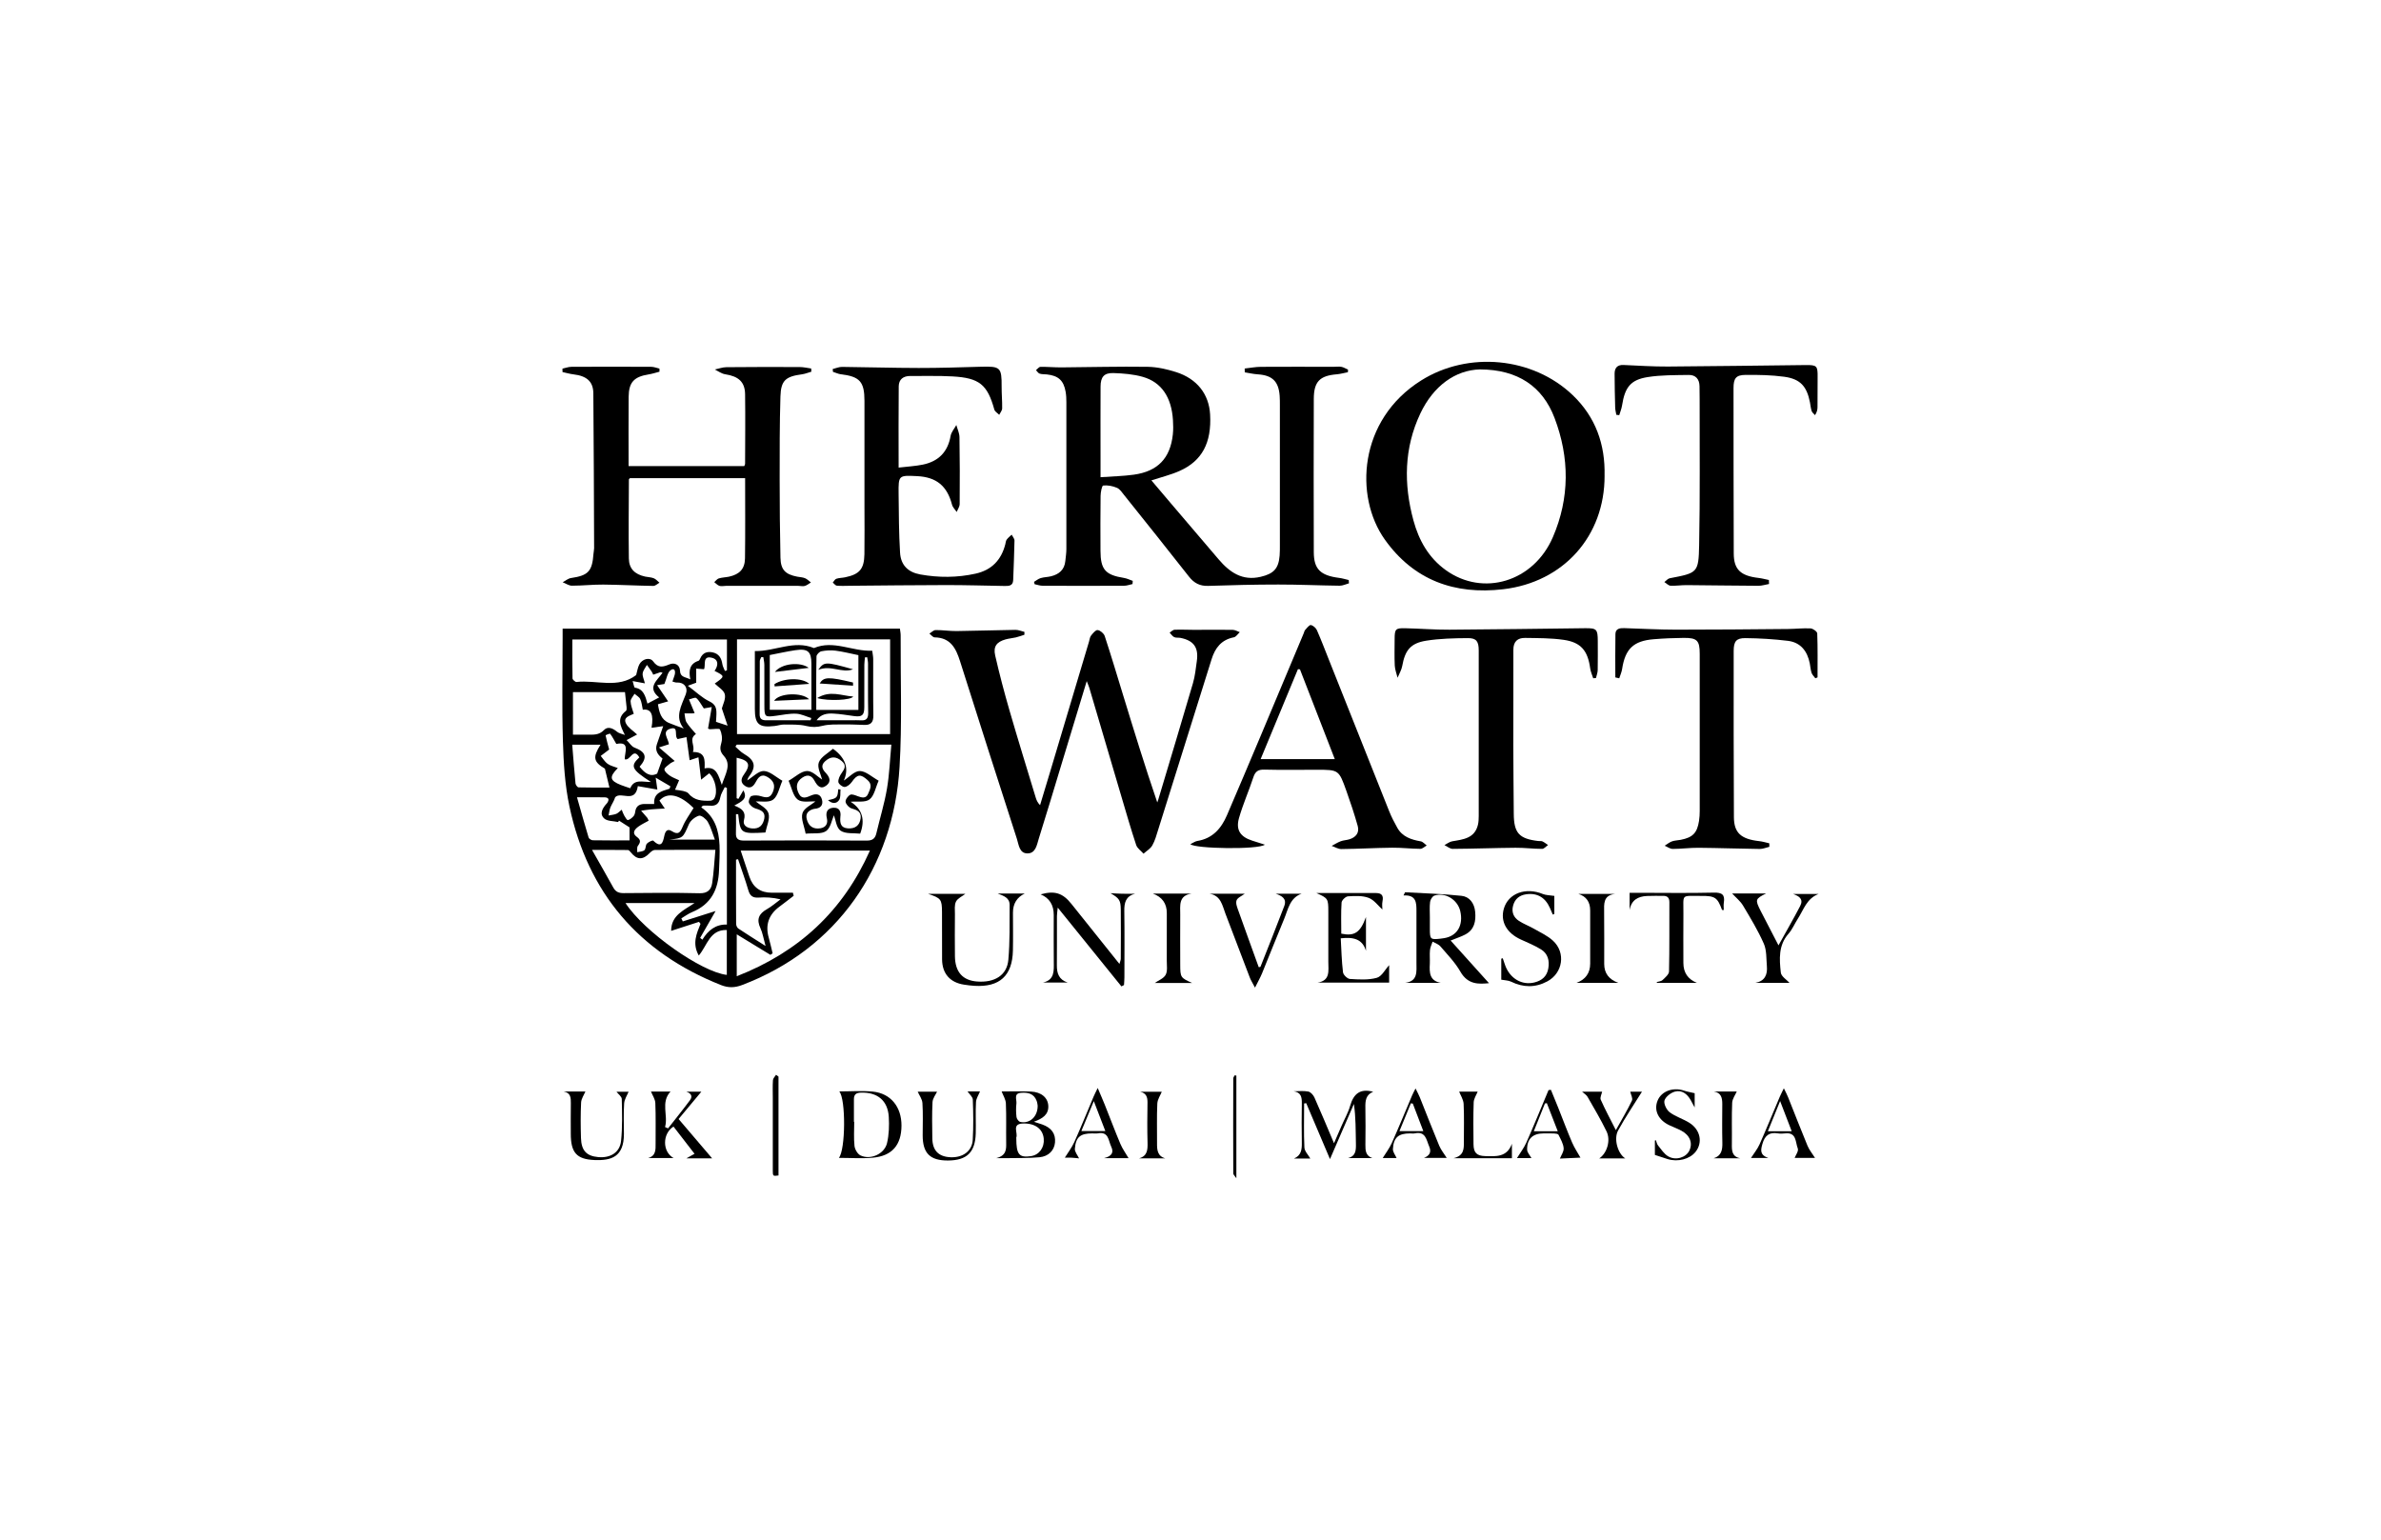 <svg viewBox="0 0 948.58 613.55" xmlns="http://www.w3.org/2000/svg" data-name="Layer_1" id="a">
  <path d="M224.15,250.46h134.37c.11.9.31,1.81.3,2.72-.08,17.46.6,34.97-.44,52.38-2.37,39.75-24.85,72.55-62.79,86.9-2.91,1.1-5.48,1.13-8.33,0-32.8-12.99-53.03-36.76-60.39-71.15-1.82-8.51-2.34-17.38-2.61-26.11-.42-13.7-.11-27.43-.11-41.14,0-1.15,0-2.29,0-3.59ZM346.57,338.89h-51.48c1.25,3.74,2.35,7.07,3.47,10.4q2.13,6.37,8.89,6.37c2.81,0,5.63,0,8.44,0,.11.4.21.81.32,1.21-1.9,1.46-3.78,2.94-5.7,4.36q-6.43,4.75-4.23,12.39c.58,2.04,1.02,4.13,1.53,6.19-.3.2-.6.4-.89.6-4.38-2.67-8.76-5.34-13.4-8.17v16.7c24.64-9.63,42.28-25.86,53.05-50.06ZM294.09,324.39c-.29-.01-.58-.02-.88-.03,0,2.49.08,4.99-.02,7.47-.1,2.4.94,3.07,3.27,3.06,16.3-.08,32.59-.09,48.89,0,2.26.01,3.3-.82,3.79-2.9,1.39-5.92,3.2-11.77,4.22-17.75.98-5.73,1.18-11.59,1.75-17.57h-61.6c-.18.27-.35.53-.53.8,1.1.94,2.08,2.09,3.31,2.8,4.56,2.65,5.15,5.18,2,9.27-.32.41-.43.98-.59,1.38,2.26-1.38,4.47-3.81,6.6-3.75,2.41.07,4.75,2.38,7.4,3.88-1.25,2.79-1.76,6.07-3.66,7.51-1.72,1.3-4.96.61-6.94.75,1.49,1.29,4.44,2.64,5.06,4.69.69,2.27-.75,5.19-1.23,7.67-9.87.55-9.99.46-10.83-7.3ZM293.62,254.72v37.75h61v-37.75h-61ZM289.62,254.78h-61.6c0,5.28-.05,10.39.07,15.49.01.51,1.09,1.48,1.58,1.43,7.99-.88,16.56,2.78,23.77-2.75.43-1.53.62-2.94,1.22-4.15,1.12-2.28,4.23-3.14,5.56-1.3,2,2.76,3.88,2.26,6.49,1.18,1.97-.82,4.11.06,4.2,2.5.1,2.71,2.05,2.43,4.12,3.5-.76-3.66-.18-6.29,3.24-7.41.32-.11.56-.63.73-1.01,1-2.26,2.83-2.83,5.03-2.33,2.39.54,3.4,2.3,3.75,4.63.14.95.68,1.84,1.03,2.75.27-.08.53-.17.8-.25v-12.29ZM285.02,338.58c-8.54,0-16.33-.03-24.12.05-.69,0-1.5.63-2.03,1.18-2.75,2.9-5.12,2.84-7.59-.27-.3-.37-.75-.89-1.13-.89-4.43-.06-8.86-.04-14.29-.04,3.17,5.59,5.88,10.28,8.49,15.02.95,1.73,2.25,2.21,4.16,2.19,10.06-.09,20.12-.2,30.17.05,3.23.08,4.66-1.42,5.05-4.03.64-4.19.84-8.45,1.28-13.27ZM249.2,359.77c7.3,11.33,30.28,27.52,40.36,28.63v-17.88c-6.85-.21-7.76,6.18-11.17,10.17-2.69-4.78-.88-8.7.69-12.63-.2-.26-.4-.53-.6-.79-3.63,1.17-7.26,2.35-11.1,3.59,0-6.27,5.15-8.22,9.31-11.08h-27.49ZM248.99,275.75h-20.73v16.95c2.07,0,3.88.01,5.68,0,2.4-.02,4.68.26,6.72-1.88,1.48-1.55,3.49-.7,5.15.7.83.69,2.08.87,3.15,1.28-1.9-3.74-3.31-6.7.43-9.59.28-.22.28-.95.24-1.43-.17-1.92-.4-3.83-.64-6.02ZM280,320.98c-.21.23-.42.46-.63.68,5.44,3.69,7.02,9.14,7.29,15.07.15,3.3-.09,6.63-.2,9.94-.25,7.67-3.16,13.61-10.67,16.69-1.54.63-2.91,1.66-4.35,2.51.19.41.38.81.58,1.22,4.12-1.3,8.23-2.61,13.07-4.14-2.14,3.72-4.15,7.21-6.15,10.7.3.24.59.48.89.72,2.26-3.74,5.33-6.17,9.76-6.02v-54.45c-.28-.1-.57-.21-.85-.31-.61,1.34-1.5,2.63-1.77,4.03-.45,2.42-1.58,3.6-4.1,3.36-.95-.09-1.91-.01-2.86-.01ZM262.56,297.79c2.33,2.01,4.18,3.61,6.24,5.39-.87.48-1.47.69-1.92,1.08-.82.71-2.21,1.55-2.17,2.27.04.87,1.21,1.84,2.11,2.47,1.09.76,2.4,1.21,3.73,1.85-.56,1.32-1,2.34-1.62,3.79,1.29.19,2.3.25,3.26.5.75.2,1.67.44,2.12.99,2.32,2.87,5.5,2.98,8.74,2.87.52-.02,1.24-.42,1.51-.87,1.51-2.52.44-7.86-2.02-10.05-.77.61-1.56,1.23-3.22,2.55-.41-3.45-.74-6.15-1.06-8.91-1.46.48-2.52.83-3.52,1.16-.43-3.2-.83-6.16-1.25-9.21-1.75.39-2.73.61-3.51.78-1.54-1.29.59-5.09-2.77-4.17-3.83,1.05-.92,3.98-.71,6.24-1.08.35-2.03.65-3.91,1.25ZM276.04,299.6c4.98-.07,4.8,3.15,4.66,6.52,4.83-.96,5.48,2.84,6.87,6.57,1.42-4.36,3.96-8.04.79-11.56-1.71-1.9-1.54-3.22-.94-5.35.45-1.58.14-3.64-.57-5.14-.26-.55-2.65-.09-4.07-.11-.19,0-.38-.14-.7-.27.47-2.71.94-5.46,1.48-8.57-1.89.33-2.87.5-3.16.55-1.17-1.69-1.86-3.18-3.01-4.13-.49-.4-1.91.33-2.91.54.75,1.8,1.49,3.6,2.26,5.45-.21.03-.63.12-1.05.13-1,.02-1.99,0-2.99-.01.25,1.2.2,2.57.81,3.55,1.03,1.68,2.47,3.11,3.75,4.66-3.08,2.05-.15,4.56-1.22,7.17ZM264.84,322.12c-2.32.14-3.93.2-5.54.35-1.3.12-2.59.34-3.88.52.82.93,1.64,1.86,2.44,2.81.19.23.27.54.56,1.17-1.38.78-2.81,1.43-4.06,2.33-1.5,1.08-2.75,2.6-.67,4.1,1.76,1.27,1.47,2.19.41,3.65-.42.58-.17,1.63-.23,2.47.98-.25,2.19-.22,2.86-.81.61-.54.4-1.95.98-2.59.61-.67,2.29-1.45,2.55-1.2,3.21,3.12,3.84.73,4.4-1.92.36-1.71,1.1-3.07,3.02-1.85,2.64,1.68,3.37.4,4.34-1.92,1.05-2.51,2.75-4.75,4.29-7.3-5.28-5.29-10.36-6.63-13.6-2.97.5.73,1.02,1.5,2.15,3.17ZM263.95,302.2c-1.64-1.29-3.2-3-2.23-5.75.78-2.22,1.55-4.43,2.49-7.15-2.18.3-3.35.46-4.64.64q1.43-7.92-3.48-7.18c-.31-1.41-.41-2.93-1.01-4.23-.4-.87-1.5-1.43-2.29-2.12-.56,1.01-1.59,2.04-1.56,3.03.05,1.64.79,3.25,1.26,4.94-1.91.87-4.4,1.47-3.01,4,.89,1.62,2.72,2.72,4.34,4.25-1.36.72-2.44,1.3-4.18,2.22,1.19,1.18,1.97,2.55,3.11,2.98,4.6,1.75,5.31,3.92,2.07,7.63,1.99,2.51,4.19,4.25,6.99,2.74.78-2.18,1.38-3.88,2.14-6.01ZM294.03,342.32c-.27.05-.53.11-.8.16,0,8.52-.02,17.04.04,25.55,0,.65.37,1.57.88,1.9,3.29,2.21,6.67,4.29,10.85,6.95-.86-3.07-1.17-5.21-2.05-7.09-1.65-3.51-.64-5.75,2.59-7.57,1.93-1.09,3.62-2.6,5.42-3.92-3.17-.75-5.94-.9-8.69-.7-2.32.16-3.47-.64-4.13-2.9-1.21-4.17-2.72-8.26-4.1-12.38ZM246.61,326.93c-.12.19-.24.38-.36.57-1.9-.44-4.34-.29-5.56-1.44-1.99-1.86-.62-4.11.98-5.89.07-.08.16-.15.22-.24.92-1.35.68-2.24-1.06-2.27-3.4-.06-6.8-.02-10.96-.02,1.62,5.68,3.06,10.87,4.63,16.03.15.51,1.09,1.09,1.67,1.1,4.89.09,9.77.05,14.64.05v-5.18c-1.47-.95-2.84-1.82-4.2-2.7ZM227.97,296.69c.43,5.28.81,10.37,1.31,15.44.06.58.78,1.55,1.22,1.56,4.27.12,8.55.07,12.3.07-.64-2.67-1.18-4.91-1.81-7.52-4.51-2.67-4.97-4.51-1.74-9.55h-11.28ZM292.54,320.94c3.23,1.24,4.72,2.59,3.86,5.76-.55,1.99,1.02,3.18,3.27,3.36,3.02.24,4.33-1.48,4.82-3.95.52-2.63-1.34-3.39-3.51-4.01-1.03-.3-2.2-1.28-2.6-2.25-.29-.69.36-2.47.98-2.7,1.13-.41,2.64-.3,3.84.07,2.08.64,3.62.84,4.68-1.63,1.25-2.9.12-4.77-2.24-6.1-2.5-1.4-3.68.41-4.7,2.32-.97,1.82-2.4,2.52-4.2,1.25-1.76-1.24-1.59-2.78-.39-4.43,2.88-3.99,2.18-5.64-2.88-6.75v16.14c.24.09.47.17.71.26.64-1.1,1.28-2.21,1.97-3.4,1.9,3.36-.72,4.46-3.6,6.07ZM242.69,298.61c.24-.18-.08.07-.41.32-.98.74-1.97,1.49-2.95,2.23.9,1.07,1.63,2.36,2.73,3.14,1.12.8,2.6,1.11,4.08,1.69-3.53,3.59-3.22,4.99,1.18,6.74,1.17.47,2.39.83,3.77,1.31,1.58-3.86,4.97-2.42,8.24-2.5-7.75-4.98-8.36-6.33-4.62-9.79-2.48-4.24-3.61,1.58-5.82.73-.06-2.74,2.29-7.27-3.35-6.09-.9-1.56-1.58-2.89-2.46-4.06-.12-.16-1.83.53-1.81.64.35,1.78.85,3.53,1.42,5.65ZM284.67,267.29c1.59-2.22,1.63-4.56-1.05-5.23-3.94-.98-2.35,2.97-3.15,4.56-1.19-.1-2.14-.18-3.1-.25v5.62c-.37.13-1.32.48-3.34,1.22,3.26,2.44,5.67,4.81,8.55,6.2,2.04.99,2.73,2.18,2.83,4.07.07,1.35-.1,2.71-.16,4.1,1.35.44,2.51.83,4.62,1.52-.89-2.67-1.56-4.68-2.28-6.85.38-1.54,1.61-3.78,1.17-5.63-.4-1.67-2.63-2.9-4.01-4.29,4.12-2.91,4.13-2.94-.07-5.04ZM272.38,290.21c-3.7-4.54-.91-9.01.82-13.58,1.03-2.73-.68-4.9-3.63-4.71-.47.03-.97-.22-1.67-.39.33-.96.61-1.73.85-2.51.47-1.51.08-3.16-1.57-2.02-1.28.89-1.54,3.25-2.49,5.51-.21.03-1.19.18-2.9.45,1.61,2.37,2.94,4.32,4.39,6.46-1.67.48-2.87.82-4.06,1.16.51,3.18,1.21,6.08,4.39,7.44,1.86.79,3.79,1.43,5.86,2.2ZM261.89,314.57c-2.9-.51-5.38-.95-7.78-1.37-1.07,7.16-6.71,1.93-9.03,4.43-.42,1.44-1.28,2.61-1.84,3.91-.45,1.04-.54,2.23-.79,3.36,1.02-.21,2.1-.29,3.06-.66.71-.28,1.28-.95,2.17-1.65.43,1.02.64,1.72,1,2.32.42.69,1.07,1.87,1.45,1.81.81-.14,1.6-.85,2.22-1.5.41-.43.63-1.14.7-1.75.33-2.63,2.04-3.27,4.35-3.16,1.04.05,2.08,0,3.22,0-.33-4.47,3.05-5.13,6.12-6.09.12-.32.23-.63.35-.95-1.71-1.01-3.43-2.01-5.87-3.45.3,2.17.44,3.09.67,4.76ZM266.69,334.5h18.11c-1.03-2.69-1.64-5.06-2.83-7.08-.69-1.17-2.61-2.7-3.5-2.44-1.57.46-3.37,1.91-4.02,3.4-2.39,5.45-2.23,5.52-7.76,6.12ZM262.61,277.86c-5-3.97-.75-6.78,1.36-9.85-.28-.07-.55-.14-.83-.21-.93.32-1.87.64-2.9,1-.26-.54-.4-.93-.63-1.26-.61-.89-1.25-1.76-1.88-2.64-.6,1.11-1.53,2.18-1.69,3.35-.16,1.12.48,2.35.89,4-1.71-.32-2.98-.56-4.89-.91.4,1.2.55,2.57.92,2.63,3.42.55,4.13,3.26,4.98,6.35,1.5-.79,2.75-1.45,4.67-2.46Z"></path>
  <path d="M458.72,191.39c2.7,3.18,5.24,6.19,7.79,9.19,6.32,7.42,12.65,14.84,18.98,22.26,4.4,5.16,9.43,8.69,16.77,6.96,5.14-1.21,7.13-3.25,7.54-8.49.11-1.39.1-2.78.1-4.18,0-18.54,0-37.08,0-55.63,0-1.29,0-2.58-.09-3.86-.44-5.76-2.97-8.14-8.78-8.51-1.72-.11-3.42-.52-5.12-.79,0-.51-.02-1.01-.03-1.52,2.14-.23,4.28-.66,6.43-.67,9.63-.07,19.26-.02,28.89-.01,1.07,0,2.17-.18,3.21.01.92.17,1.77.73,2.64,1.12-.02.34-.03.68-.05,1.02-1.47.28-2.93.7-4.42.83-6.78.56-9.14,2.89-9.17,9.77-.07,20.36-.06,40.73,0,61.09.02,6.78,2.65,9.31,10.12,10.26,1.28.16,2.53.56,3.8.85.03.44.06.88.09,1.31-1.23.33-2.46.96-3.68.95-8.14-.09-16.28-.48-24.42-.47-9.32,0-18.64.22-27.96.54-3.35.11-5.64-1.1-7.67-3.68-8.53-10.88-17.18-21.66-25.81-32.46-.86-1.08-1.72-2.43-2.89-2.93-1.69-.72-3.7-1.12-5.49-.91-.51.06-1.01,2.68-1.03,4.14-.1,7.29-.07,14.58-.04,21.86.02,7.48,1.95,9.64,9.34,10.81,1.2.19,2.34.77,3.51,1.17-.03.42-.06.85-.09,1.27-1.12.24-2.24.67-3.36.68-10.81.05-21.62.05-32.42,0-1.08,0-2.16-.4-3.23-.62-.08-.31-.16-.62-.23-.93.87-.51,1.69-1.22,2.64-1.5,1.32-.4,2.76-.39,4.11-.72,3.19-.78,5.38-2.58,5.72-6.07.16-1.59.42-3.19.42-4.78.03-19.51.02-39.01,0-58.52,0-1.39-.06-2.79-.3-4.15-.77-4.49-2.91-6.42-7.49-6.91-.96-.1-1.97-.02-2.86-.31-.58-.19-.98-.91-1.46-1.39.59-.46,1.18-1.3,1.78-1.31,2.78-.05,5.56.23,8.35.21,11.46-.08,22.92-.4,34.38-.23,3.78.06,7.67.95,11.3,2.1,8.37,2.66,13.11,8.81,13.56,16.86.63,11.31-3.17,18.54-12.24,22.56-3.46,1.53-7.2,2.43-11.15,3.72ZM438.44,190.12c4.8-.35,9.08-.42,13.29-1.01,9.52-1.33,14.49-6.54,15.52-15.99.21-1.91.17-3.86.05-5.78-.58-9.05-4.53-15.05-11.98-17.19-3.74-1.07-7.78-1.39-11.7-1.52-3.77-.12-5.15,1.55-5.16,5.41-.05,9.22-.01,18.44-.01,27.66,0,2.55,0,5.1,0,8.43Z"></path>
  <path d="M296.85,190.51h-45.9c-.15.18-.4.34-.4.5-.04,10.5-.17,20.99-.02,31.49.06,4.08,2.35,6.3,6.48,7.21,1.15.25,2.38.24,3.45.67.85.34,1.52,1.16,2.26,1.77-.81.45-1.63,1.29-2.44,1.28-6.64-.1-13.27-.47-19.91-.53-4.17-.04-8.34.45-12.52.44-1.23,0-2.46-.89-3.69-1.37,1.11-.58,2.16-1.51,3.33-1.68,6.87-1.02,8.44-2.65,8.95-9.67.05-.75.25-1.49.25-2.23-.08-20.57-.13-41.13-.31-61.7-.04-4.69-2.64-6.92-7.88-7.54-1.48-.17-2.93-.61-4.4-.92,0-.46-.02-.92-.02-1.37,1.19-.25,2.37-.71,3.56-.72,10.59-.06,21.19-.05,31.78,0,1.1,0,2.2.46,3.3.71l.02,1.23c-1.45.37-2.88.86-4.35,1.09-5.79.92-7.89,3.13-7.94,8.93-.08,9.1-.02,18.21-.02,27.59h46.07c.08-.22.34-.6.34-.98.03-9.21.12-18.43,0-27.64-.07-4.91-2.61-7.15-7.92-7.96-1.45-.22-2.78-1.24-4.16-1.89,1.54-.33,3.08-.92,4.62-.93,9.74-.1,19.48-.1,29.22-.06,1.53,0,3.06.38,4.58.58l.05,1.28c-1.23.35-2.44.86-3.7,1.03-6.53.87-8.41,2.41-8.61,8.83-.34,11.02-.31,22.06-.31,33.09,0,10.39.09,20.78.32,31.16.11,4.79,1.93,6.62,6.65,7.54,1.05.2,2.17.22,3.14.62.87.36,1.57,1.11,2.35,1.69-.81.48-1.57,1.14-2.45,1.39-.79.22-1.7-.03-2.56-.03-9.63,0-19.26,0-28.89,0-.86,0-1.78.25-2.55,0-.77-.25-1.38-.97-2.07-1.48.6-.51,1.12-1.28,1.81-1.49,1.32-.4,2.75-.41,4.11-.7,4.17-.92,6.27-3.08,6.33-7.31.14-10.49.05-20.99.05-31.9Z"></path>
  <path d="M432.94,271.38c-3.51,11.57-6.77,22.3-10.02,33.02-3.01,9.92-5.97,19.85-9.08,29.74-.77,2.46-1.22,5.89-4.55,5.86-3.2-.03-3.42-3.47-4.16-5.79-7.62-23.59-15.19-47.19-22.67-70.83-1.63-5.15-3.81-9.35-10.11-9.45-.7-.01-1.39-.99-2.09-1.51.83-.49,1.66-1.39,2.49-1.4,2.78-.03,5.56.43,8.33.4,7.82-.09,15.63-.37,23.45-.48,1.2-.02,2.4.52,3.6.81,0,.38-.01.76-.02,1.14-1.14.36-2.26.79-3.42,1.06-1.35.32-2.76.41-4.09.79-3.52.99-4.95,2.8-4.13,6.4,1.69,7.38,3.62,14.72,5.73,22,3.36,11.59,6.94,23.12,10.44,34.67.3.98.7,1.94,1.71,2.97,1.39-4.62,2.8-9.23,4.18-13.85,5.11-17.1,10.22-34.19,15.32-51.29.24-.82.32-1.78.81-2.41.73-.92,1.85-2.31,2.64-2.21,1.05.13,2.47,1.34,2.81,2.38,2.54,7.71,4.86,15.5,7.24,23.26,4.35,14.19,8.69,28.38,13.7,43.03.14-.39.29-.77.41-1.17,4.62-15.45,9.29-30.88,13.81-46.36.83-2.85,1.13-5.87,1.54-8.83.75-5.35-1.23-8.13-6.49-9.19-.83-.17-1.8.04-2.53-.31-.73-.35-1.22-1.18-1.82-1.79.66-.4,1.31-1.13,1.99-1.15,2.57-.11,5.14.04,7.72.04,5.14,0,10.27-.08,15.41,0,.95.01,1.89.6,2.83.93-.79.71-1.48,1.88-2.38,2.05-4.95.97-7.44,4.2-8.85,8.72-7.07,22.64-14.16,45.27-21.27,67.89-.67,2.14-1.26,4.37-2.35,6.29-.75,1.33-2.3,2.22-3.5,3.3-1-1.14-2.48-2.12-2.92-3.44-2.09-6.28-3.92-12.65-5.8-19-4.31-14.54-8.58-29.1-12.88-43.64-.17-.59-.44-1.16-1.03-2.67Z"></path>
  <path d="M639.26,189.54c.05,24.01-16.31,42.41-40.42,45.22-19.4,2.26-35.63-3.62-47.15-19.82-12.15-17.09-10.55-47.64,14.5-63.37,18.7-11.74,44.41-9.39,60.36,5.84,9.12,8.71,13.01,19.63,12.7,32.13ZM589.62,147.17c-9.76.26-18.53,6.51-23.76,17.56-6.5,13.75-6.69,28.11-2.75,42.61,2.16,7.95,6.06,14.89,12.89,19.8,14.86,10.68,34.95,4.68,42.64-13.1,6.76-15.63,6.7-31.72.68-47.54-4.78-12.57-14.66-19.27-29.7-19.33Z"></path>
  <path d="M358.02,186.29c3.52-.42,6.64-.57,9.65-1.19,6.19-1.28,9.93-5.01,11.04-11.4.27-1.54,1.5-2.92,2.29-4.37.44,1.61,1.23,3.22,1.25,4.84.15,8.87.15,17.74.08,26.61,0,1.07-.77,2.13-1.18,3.19-.64-.97-1.6-1.85-1.87-2.91-1.94-7.45-6.2-11-13.93-11.37-7.37-.36-7.43-.36-7.35,7.08.09,7.81.1,15.63.58,23.42.3,4.93,3.13,7.78,8.06,8.67,7.33,1.32,14.71,1.3,22.02-.32,6.4-1.42,10.25-5.43,11.85-11.71.16-.62.19-1.34.54-1.83.54-.75,1.32-1.34,1.99-1.99.39.78,1.14,1.57,1.13,2.35-.09,5.24-.34,10.48-.52,15.73-.08,2.33-1.7,2.38-3.4,2.36-7.82-.13-15.64-.37-23.47-.36-12.64.01-25.28.18-37.92.28-1.82.01-3.65.12-5.46-.03-.57-.05-1.08-.81-1.62-1.25.46-.52.83-1.32,1.41-1.51,1.1-.37,2.32-.34,3.47-.58,5.78-1.19,7.62-3.3,7.72-9.22.1-6.32.02-12.65.02-18.97,0-14.04.01-28.08,0-42.12,0-7.62-1.88-9.68-9.34-10.57-1.09-.13-2.14-.65-3.21-.98-.03-.37-.07-.75-.1-1.12,1.24-.3,2.48-.86,3.71-.85,10.18.1,20.35.42,30.53.43,8.25.01,16.5-.25,24.74-.49,7.86-.23,8.36.23,8.32,7.94-.02,2.89.27,5.78.21,8.67-.02.85-.76,1.69-1.18,2.54-.67-.69-1.72-1.28-1.94-2.09-2.76-9.94-5.92-12.62-16.7-13.21-5.56-.31-11.15-.11-16.72-.17-2.83-.03-4.64,1.32-4.67,4.14-.11,10.59-.04,21.17-.04,32.39Z"></path>
  <path d="M503.9,336.53c-2.6,2.03-27.89,1.63-29.66-.21,1.02-.48,1.86-1.13,2.79-1.28,6.08-.99,9.53-4.99,11.79-10.26,4.48-10.41,8.89-20.85,13.29-31.29,5.77-13.7,11.5-27.41,17.25-41.11.21-.49.31-1.08.65-1.46.68-.74,1.59-1.99,2.22-1.89.92.15,2.03,1.15,2.43,2.06,1.84,4.21,3.47,8.51,5.17,12.78,7.86,19.77,15.7,39.55,23.6,59.3.91,2.27,2.04,4.47,3.24,6.61,2.03,3.62,5.55,4.75,9.37,5.42.85.15,1.57,1.08,2.35,1.65-.85.47-1.7,1.33-2.54,1.33-3.74-.03-7.49-.49-11.23-.45-6.74.07-13.49.47-20.23.54-1.28.01-2.57-.82-3.86-1.26,1.19-.63,2.34-1.37,3.6-1.85,1.09-.41,2.31-.43,3.43-.77,2.64-.8,4.1-2.64,3.34-5.34-1.32-4.72-2.88-9.38-4.53-14-3-8.39-3.06-8.37-11.79-8.37-6.97,0-13.94.12-20.91-.06-2.47-.06-3.58.75-4.34,3.05-1.79,5.47-4.16,10.76-5.73,16.28-1.34,4.74.59,7.48,5.29,8.97,1.46.46,2.92.93,4.99,1.59ZM517.9,266.68c-.27-.03-.53-.07-.8-.1-4.91,11.84-9.82,23.69-14.86,35.84h29.53c-4.72-12.17-9.29-23.95-13.87-35.74Z"></path>
  <path d="M634.72,270.21c-.41-1.3-1.01-2.58-1.19-3.92-.97-7.05-3.65-10.37-10.53-11.37-5.06-.73-10.25-.69-15.38-.77-3-.05-4.72,1.43-4.7,4.75.05,12.64-.05,25.28-.03,37.93.01,9.11.14,18.21.19,27.32.04,7.73,2.1,10.04,9.85,10.92.53.06,1.14-.07,1.59.15.79.38,1.48.95,2.21,1.45-.78.53-1.57,1.52-2.35,1.52-3.53,0-7.06-.47-10.58-.44-8.35.07-16.71.39-25.06.44-1.09,0-2.19-.98-3.28-1.51,1.04-.52,2.02-1.32,3.12-1.51,4.39-.75,8.93-1.15,10.23-6.59.27-1.13.3-2.33.31-3.5.02-21.97.02-43.94,0-65.91,0-3.62-.91-4.97-4.34-4.94-5.55.04-11.16.16-16.61,1.03-6.26,1-8.4,3.84-9.52,10.04-.29,1.63-1.22,3.14-1.86,4.71-.39-1.61-1.04-3.21-1.12-4.84-.17-3.53-.06-7.07-.05-10.61.01-3.92.36-4.36,4.18-4.27,5.89.13,11.77.62,17.65.58,18.01-.1,36.01-.39,54.02-.59,4.66-.05,5.07.39,5.08,5.15,0,3.86.05,7.72-.03,11.57-.02,1.05-.45,2.09-.69,3.13-.36.03-.73.06-1.09.09Z"></path>
  <path d="M704.79,232.66c-1.43.25-2.86.73-4.29.72-9.53-.04-19.06-.2-28.59-.27-2.14-.01-4.29.35-6.41.23-.83-.05-1.61-.94-2.42-1.45.71-.52,1.35-1.36,2.13-1.51,11.05-2.13,11.5-2.1,11.72-13.19.39-19.39.17-38.79.2-58.18,0-1.71-.03-3.43-.05-5.14-.04-2.85-1.55-4.54-4.33-4.49-5.45.09-10.97,0-16.32.85-6.83,1.08-9.08,4.08-10.21,11.3-.2,1.32-.74,2.58-1.12,3.87-.39-.05-.78-.1-1.17-.14-.16-.96-.42-1.92-.45-2.88-.12-4.49-.22-8.99-.23-13.48,0-2.27,1.03-3.6,3.55-3.49,5.88.26,11.77.65,17.66.62,18.32-.11,36.65-.4,54.97-.59,4.41-.05,4.75.35,4.7,4.74-.04,3.96,0,7.93-.04,11.89,0,1.01-.14,2.03-.99,3.33-.46-.54-1.13-1.01-1.34-1.64-.37-1.1-.45-2.31-.68-3.46-1.25-6.39-3.84-9.32-10.24-10.2-5.07-.69-10.25-.78-15.38-.74-3.84.03-4.83,1.33-4.83,5.26,0,21.97.02,43.94.09,65.9.02,6.36,2.72,8.9,9.88,9.73,1.38.16,2.74.54,4.12.82.02.53.04,1.06.06,1.6Z"></path>
  <path d="M643.54,269.86c0-5.76-.07-11.51.04-17.27.04-2.16,1.77-2.39,3.5-2.34,6.85.22,13.7.6,20.56.61,14.9.02,29.8-.15,44.7-.27,3-.03,6-.39,8.98-.23.96.05,2.63,1.25,2.66,1.98.22,5.84.12,11.69.12,17.53l-.88.35c-.52-.71-1.23-1.36-1.5-2.15-.4-1.2-.46-2.52-.71-3.77-.97-4.88-3.64-8.37-8.73-8.99-5.61-.68-11.28-1.03-16.93-1.08-3.62-.03-4.66,1.3-4.66,5.09-.02,22.08-.02,44.15.09,66.23.03,6.29,2.86,8.76,10.08,9.56,1.35.15,2.67.56,4.01.86.01.47.03.93.04,1.4-1.28.3-2.56.87-3.83.86-8.14-.1-16.28-.4-24.42-.47-3.42-.03-6.84.45-10.26.45-1.07,0-2.14-.83-3.21-1.27.97-.59,1.87-1.36,2.92-1.74,1.09-.39,2.31-.38,3.47-.61,4.82-.94,6.57-2.75,7.31-7.58.19-1.26.27-2.56.27-3.84.02-20.9.02-41.79,0-62.69,0-5.31-1.04-6.4-6.44-6.34-3.96.04-7.92.2-11.87.53-8.11.66-11.38,3.85-12.61,11.89-.19,1.26-.75,2.45-1.14,3.68-.51-.12-1.03-.23-1.54-.35Z"></path>
  <path d="M574.03,391.58h-14.27c5.19-.63,4.55-4.54,4.55-8.06,0-6.86,0-13.72,0-20.57,0-3.27-.03-6.49-5.16-6.2.21-.42.41-.85.62-1.27,7.51.43,15.04.61,22.51,1.42,3.18.35,5.1,2.95,5.42,6.35.35,3.76-.29,7.13-3.96,9.07-1.68.89-3.53,1.46-5.82,2.39,5.27,5.85,10.4,11.56,15.29,16.99-3.94.38-8.37.71-11.39-4.58-2.1-3.68-5.17-6.82-7.96-10.07-.75-.88-2.06-1.27-3.12-1.89-.36,1.11-.93,2.2-1.04,3.34-.18,1.8.03,3.64-.06,5.46-.19,3.49-.17,6.79,4.39,7.62ZM569.65,365.4c0,1.6,0,3.2,0,4.8,0,3.98.26,4.21,4.12,3.78.53-.06,1.06-.13,1.58-.22,5.2-.85,7.74-5.15,6.4-10.82-1.08-4.53-5.99-7.56-10.3-6.13-.79.26-1.59,1.6-1.71,2.52-.26,1.99-.08,4.04-.09,6.07Z"></path>
  <path d="M452.16,356.08c-3.74,1-4.29,3.62-4.24,6.94.13,8.79.05,17.58.04,26.37,0,1.02-.11,2.04-.16,3.05-.34.18-.69.36-1.03.54-8.27-10.22-16.53-20.45-25.37-31.38-.16,1.65-.32,2.5-.32,3.35-.02,6.54.03,13.08-.03,19.62-.03,3.2.8,5.74,4.31,6.88h-9.86c4.66-1.02,4.37-4.65,4.33-8.26-.07-6.22-.02-12.44-.02-18.65q0-6.06-5.23-8.22c5.58-1.57,8.79-.56,12.26,3.79,6.27,7.86,12.56,15.71,19.14,23.93.26-.99.53-1.53.53-2.07.03-6.54.08-13.08,0-19.62-.04-3.75-.65-4.49-4.09-6.5,1.55.08,3.11.19,4.66.22,1.69.04,3.39,0,5.08,0Z"></path>
  <path d="M524.49,355.79c7.89,0,15.78,0,23.67,0,2.16,0,3.12.89,2.63,3.22-.27,1.29-.05,2.68-.05,3.35-1.67-1.49-3.29-3.82-5.47-4.65-2.48-.94-5.48-.78-8.23-.61-.94.06-2.5,1.55-2.56,2.47-.28,4.14-.12,8.31-.12,12.4,5.24,1.09,7.58-.37,9.84-6.63v13.47c-1.42-4.72-4.97-5.56-10.05-4.98.26,4.52.35,9.06.9,13.54.12,1.02,1.75,2.59,2.75,2.65,3.58.21,7.35.48,10.72-.46,1.99-.56,3.35-3.35,4.91-5.04v6.96h-28.56c5.25-.77,4.32-4.82,4.33-8.35.02-6.64.01-13.28,0-19.92,0-5.18-.11-5.34-4.72-7.41Z"></path>
  <path d="M619.24,356.93v7.2c-.21.08-.42.15-.63.23-.37-.86-.73-1.72-1.11-2.58-1.84-4.21-5.05-6.11-9.45-5.5-2.68.37-4.52,1.83-5.24,4.52-.7,2.61.21,4.72,2.37,6.12,1.87,1.21,4.02,1.99,5.96,3.11,2.58,1.48,5.4,2.76,7.55,4.74,5.2,4.76,3.96,12.91-2.27,16.23-4.78,2.55-9.6,2.46-14.47.08-1.03-.5-2.32-.48-3.85-.77v-8.37c.2-.06.39-.11.59-.17.3.89.6,1.79.91,2.68,1.89,5.38,6.73,8.23,11.76,6.95,2.96-.75,4.93-2.43,5.48-5.57.54-3.13-.18-5.9-2.91-7.59-2.53-1.56-5.33-2.7-8.05-3.94-5.65-2.58-8.21-7.17-6.76-12.25,1.75-6.14,8.68-8.7,15.56-5.87,1.22.5,2.66.46,4.54.75Z"></path>
  <path d="M676.06,391.58h-15.91c-.05-.11-.09-.21-.14-.32.79-.25,1.79-.28,2.33-.79,1.04-1,2.56-2.25,2.59-3.42.21-9.2.1-18.4.14-27.61,0-1.78-.77-2.55-2.5-2.53-2.14.03-4.29-.06-6.42.05-3.59.17-6.21,1.6-6.92,5.59v-6.86c1.08,0,2.2,0,3.33,0,10.06,0,20.13.18,30.19-.07,3.33-.08,4.53.81,4.01,4.06-.15.93-.02,1.91-.02,2.89-.34-.03-.67,0-.7-.08-1.81-4.9-2.75-5.6-8.24-5.56-8.4.05-7.05-1-7.14,7.13-.07,6.53-.01,13.06-.01,19.58q0,5.78,5.41,7.94Z"></path>
  <path d="M397.54,355.99h10.7q-4.68,2.26-4.68,7.61c0,5.03.09,10.07-.02,15.1-.22,10.04-5.29,14.66-15.32,14.06-1.39-.08-2.77-.26-4.15-.47-5.59-.85-8.7-4.4-8.75-10.08-.06-6.32.03-12.64-.03-18.95-.04-4.99-.4-5.43-5.58-7.16h14.91c-1.25.98-3.06,1.75-3.75,3.09-.71,1.39-.42,3.33-.43,5.04-.04,5.57-.07,11.14,0,16.71.08,6.31,3.07,9.66,8.84,10.1,6.99.53,11.89-2.48,12.44-8.63.65-7.22.47-14.52.52-21.79.02-2.99-2.35-3.67-4.71-4.61Z"></path>
  <path d="M519.56,439.63c0,5.85-.17,11.71.11,17.54.07,1.52,1.56,2.97,2.36,4.39h-6.51c2.91-1.22,3.17-3.61,3.12-6.29-.09-5.25-.08-10.5,0-15.74.04-2.39-.3-4.33-3.24-4.76,1.95,0,3.95-.27,5.82.11.96.19,2.01,1.39,2.45,2.38,2.57,5.74,4.97,11.57,7.79,18.21,1.21-2.79,2.11-4.87,3.01-6.94,1.15-2.64,2.62-5.2,3.41-7.95,1.35-4.73,3.94-7.05,9.18-5.61-2.94,1.17-3.16,3.62-3.1,6.32.1,4.93.06,9.85.01,14.78-.02,2.26.07,4.38,2.78,5.33h-9.73c3.17-.79,3.22-3.16,3.17-5.79-.11-5.2-.03-10.4-.8-15.79-3.06,7.06-6.13,14.12-9.53,21.97-3.36-7.91-6.42-15.09-9.47-22.28-.28.04-.55.08-.83.12Z"></path>
  <path d="M690.09,355.97h13.5c-4.29,2.13-4.41,2.47-2.21,6.82,2.22,4.37,4.51,8.72,7.16,13.85,3.11-5.61,5.99-10.58,8.63-15.67,1.41-2.71-.31-3.93-2.82-4.81h10.17c-4.77,1.8-5.94,6.28-8.26,9.85-1.28,1.97-2.19,4.25-3.73,5.99-4.06,4.62-3.65,10.12-3.06,15.48.17,1.55,2.38,2.88,3.46,4.09h-13.57c3.7-.68,4.85-3.21,4.56-6.59-.26-3.04-.05-6.35-1.22-9.02-2.32-5.27-5.34-10.25-8.3-15.2-1.06-1.77-2.81-3.14-4.32-4.79Z"></path>
  <path d="M508.25,356.06h10.3c-4.73,1.66-5.36,6.24-6.97,10.09-3,7.2-5.85,14.47-8.81,21.69-.67,1.62-1.55,3.16-2.78,5.64-1.01-1.93-1.66-2.94-2.08-4.03-3.26-8.48-6.49-16.97-9.71-25.47-1.26-3.32-1.8-7.18-6.33-7.92h14.04c-1.18.9-2.92,1.58-3.29,2.7-.4,1.21.33,2.9.82,4.28,2.64,7.44,5.35,14.86,8.03,22.28.35-.06.65-.05.69-.14,3.18-8.04,6.39-16.07,9.46-24.15,1.16-3.03-.96-4.13-3.38-4.97Z"></path>
  <path d="M411.92,446.92c1.55.5,2.43.75,3.28,1.06,3.72,1.33,5.42,3.72,5.11,7.17-.27,3.1-2.5,5.55-6.17,5.9-4.23.4-8.51.27-12.76.36-1.16.02-2.33,0-4.48,0,4-1.01,4.01-3.47,3.96-6.07-.08-5.24.11-10.48-.12-15.71-.07-1.67-1.14-3.3-1.69-4.79,3.33,0,7.5-.14,11.66.04,4.16.18,6.8,2.46,6.93,5.75.13,3.42-2.24,5.01-5.73,6.28ZM404.89,453.51c0,6.43,1.12,7.79,5.84,7.1,3.29-.48,5.44-3.44,5.09-7-.38-3.92-3.57-6.21-8.41-5.99-4.44.2-1.78,3.67-2.52,5.57-.04.09,0,.21,0,.32ZM413.4,440.52c-.05-.25-.1-1.12-.39-1.9-1.08-2.96-3.55-3.47-6.25-3.24-3.03.26-1.65,2.7-1.82,4.24-.21,1.79-.18,3.63.03,5.42.08.71.85,1.77,1.47,1.92,3.71.85,7-2,6.96-6.44Z"></path>
  <path d="M334.2,461.3c2.69-3.16,2.81-23.51.16-26.48,4.53,0,9-.35,13.39.08,7.12.71,11.42,6.1,11.4,13.54-.03,7.72-3.74,12.11-11.43,12.79-4.44.4-8.94.07-13.52.07ZM340.2,446.94s.08,0,.12,0c0,3.21-.23,6.45.11,9.62.15,1.35,1.21,3.18,2.36,3.75,3.97,1.94,9.56-.53,10.6-4.89.79-3.35.9-6.97.7-10.43-.39-6.57-4.56-9.9-11.14-9.68-1.93.07-2.76.78-2.75,2.64,0,3,0,6,0,8.99Z"></path>
  <path d="M644.71,391.57h-16.62q5.43-2.05,5.43-7.65c0-7.06,0-14.12,0-21.18q0-5.14-4.7-6.6h14.62c-4.77.53-4.4,3.97-4.36,7.38.08,6.84.02,13.69.03,20.53q0,5.5,5.6,7.51Z"></path>
  <path d="M279.4,434.95c-2.83,3.4-5.8,6.96-9.05,10.87,4.55,5.33,9,10.56,13.36,15.67h-10.25c1.01-.57,1.77-.99,3.24-1.82-2.89-3.74-5.64-7.3-8.38-10.84-4.5,2.84-4.48,10.08.05,12.54h-10.2c3.18-.83,3.03-3.36,3.02-5.86-.03-5.35.12-10.71-.11-16.06-.07-1.59-1.16-3.13-1.73-4.56h7.78c-4.01,4.29-.85,9.51-2.18,14.12l1.2.54c2.92-3.73,5.91-7.42,8.73-11.22,1.19-1.61.43-2.75-1.44-3.39h5.95Z"></path>
  <path d="M474.93,391.63h-14.89c1.46-1.03,3.56-1.79,4.35-3.26.82-1.53.44-3.74.45-5.65.04-6.31.01-12.63.01-18.94q0-5.74-5.54-7.76h15.33c-5.23.82-4.42,4.84-4.44,8.37-.04,6.63-.02,13.27,0,19.91.01,5.1.13,5.25,4.74,7.33Z"></path>
  <path d="M659.3,460.13v-5.75c.13-.04.26-.09.39-.13.28.71.41,1.54.87,2.11,1.25,1.53,2.4,3.37,4.04,4.33,3.02,1.77,7.07.47,8.4-2.23,1.49-3.02.27-6.18-3.18-8-1.51-.8-3.12-1.4-4.67-2.12-4.46-2.06-6.34-5.94-4.79-9.81,1.52-3.8,6.15-5.51,10.62-4,1.27.43,2.61.64,4.17,1.01v5.68c-.74-1.37-1.14-2.15-1.57-2.91-1.38-2.46-3.5-4.15-6.27-3.41-1.66.44-3.71,2.02-4.18,3.52-.4,1.28.8,3.75,2.04,4.69,2.35,1.78,5.36,2.64,7.88,4.23,4.42,2.77,5.39,7.92,2.43,11.59-2.34,2.9-7.05,4.12-11.16,2.84-1.64-.51-3.26-1.07-5.03-1.65Z"></path>
  <path d="M385.47,434.84h4.95c-.52,1.33-1.51,2.76-1.59,4.23-.23,4.16.02,8.35-.1,12.52-.23,7.52-3.54,10.7-11,10.76-7.19.05-10.14-2.86-10.14-10.04,0-4.28.18-8.57-.1-12.84-.1-1.6-1.27-3.13-1.89-4.54h7.72c-.55,1.19-1.73,2.63-1.81,4.14-.25,4.8-.14,9.63-.08,14.44.06,4.86,2.5,7.34,7.27,7.54,4.89.21,8.57-2.44,8.83-6.92.31-5.33.23-10.7.03-16.04-.04-1.12-1.38-2.19-2.09-3.24Z"></path>
  <path d="M224.6,434.86h8.62c-.55,1.34-1.63,2.84-1.71,4.39-.24,4.7-.19,9.42-.05,14.13.15,5.02,2.21,7.18,6.85,7.61,4.87.45,8.63-1.82,9.12-6.47.58-5.51.41-11.11.28-16.66-.02-1.02-1.42-2-2.11-2.91h4.83c-.54,1.35-1.65,2.96-1.77,4.64-.28,4.05-.09,8.13-.09,12.2-.01,9.25-5.16,10.62-11.7,10.37-7.24-.28-9.46-3.07-9.47-10.44,0-4.07-.05-8.14.02-12.21.04-2.19-.1-4.15-2.83-4.65Z"></path>
  <path d="M617.88,434.19c.99,2.43,2,4.85,2.97,7.29,1.82,4.57,3.53,9.18,5.47,13.7.92,2.15,2.26,4.12,3.33,6.03-2.64.12-5.71.26-8.2.37.5-1.28,1.62-2.77,1.5-4.16-.16-1.83-1.21-3.61-2.06-5.33-.19-.37-1.13-.48-1.73-.51-1.39-.07-2.79-.03-4.18-.03-4.29,0-6.62,2.1-6.59,6.42,0,1.2,1.18,2.39,1.72,3.41h-5.76c1.26-2.05,2.77-3.99,3.74-6.18,3.06-6.92,5.91-13.93,8.84-20.91.32-.03.64-.07.95-.1ZM620.61,450.7c-1.6-4.1-2.98-7.66-4.36-11.21-.25.05-.51.1-.76.15-1.43,3.58-2.87,7.15-4.43,11.06h9.56Z"></path>
  <path d="M647.5,461.51h-10.36c3.07-2.06,4.66-7.13,2.9-10.76-2.28-4.7-4.96-9.21-7.56-13.75-.44-.77-1.32-1.28-2.19-2.07h8c-.2.98-.93,2.33-.56,3.19,1.7,3.86,3.72,7.58,6.02,12.13,2.42-4.36,4.6-7.98,6.41-11.78.42-.89-.43-2.38-.68-3.55h4.68c-3.09,4.97-6.56,10.07-9.51,15.46-1.85,3.38-.13,9.27,2.85,11.14Z"></path>
  <path d="M714.98,461.3c.38-1.02,1.66-2.73,1.25-3.75-.98-2.41-.4-6.53-5.03-6.01-.95.11-1.95.15-2.88,0-3.46-.59-5.24.87-6.18,4.2-.68,2.42-1.12,4.38,2.35,5.6h-6.91c1.18-1.85,2.58-3.54,3.44-5.47,2.77-6.24,5.34-12.57,8.01-18.86.4-.94.89-1.85,1.65-3.43.76,1.58,1.3,2.55,1.7,3.58,2.58,6.44,5.07,12.92,7.73,19.32.69,1.67,1.91,3.12,2.99,4.84h-8.13ZM713.81,450.69c-1.51-3.95-2.9-7.56-4.62-12.03-1.82,4.49-3.29,8.12-4.88,12.03h9.5Z"></path>
  <path d="M437.32,433.46c1.16,2.75,2.05,4.75,2.86,6.78,2.06,5.16,4.01,10.37,6.17,15.48.83,1.96,2.11,3.72,3.26,5.69h-9.76c3.21-.8,3.92-2.34,2.85-4.58-1.14-2.38-.95-6.1-5.32-5.3-.73.13-1.5.02-2.25.02-4.71,0-6.52,1.42-6.91,6.1-.1,1.25,1.09,2.6,1.67,3.85-.68-.06-1.81-.21-2.94-.27-1.05-.05-2.11-.01-2.73-.01,1.22-1.97,2.79-4.01,3.81-6.28,2.67-5.94,5.09-12,7.63-18,.39-.93.87-1.83,1.66-3.48ZM440.36,450.61c-1.49-3.86-2.87-7.45-4.59-11.92-1.84,4.42-3.32,7.96-4.96,11.92h9.55Z"></path>
  <path d="M556.4,461.36h-5.53c1.22-1.98,2.68-3.87,3.63-6,2.79-6.25,5.37-12.59,8.05-18.89.32-.75.72-1.48,1.39-2.83.74,1.51,1.28,2.47,1.69,3.49,2.59,6.45,5.09,12.94,7.76,19.35.7,1.67,1.91,3.12,2.98,4.83h-9.06c1.99-.81,3.15-2.1,2.07-4.57-1.15-2.64-1.37-6.11-5.72-5.21-.62.13-1.28.02-1.93.02-4.59,0-6.54,1.63-6.8,6.2-.07,1.19.95,2.43,1.46,3.61ZM562.86,439.68c-.26-.04-.51-.08-.77-.12-1.47,3.59-2.95,7.19-4.55,11.07h9.5c-1.48-3.89-2.83-7.42-4.18-10.95Z"></path>
  <path d="M602.34,455.68v5.77h-23.3c4.3-1.03,4.16-3.84,4.16-6.59-.01-5.03.15-10.06-.1-15.08-.09-1.71-1.2-3.36-1.78-4.88h7.38c-.52,1.32-1.54,2.78-1.59,4.27-.2,5.56-.12,11.12-.07,16.69.03,3.37,1.26,4.64,4.65,4.73,4.21.11,8.66.57,10.65-4.91Z"></path>
  <path d="M682.83,434.86h9.09c-.58,1.35-1.76,2.9-1.83,4.5-.24,5.44-.04,10.9-.12,16.35-.04,2.63-.04,5.09,3.35,5.76h-10.61c3.14-.99,3.54-3.39,3.47-6.25-.13-5.13-.05-10.26-.03-15.39,0-2.41-.42-4.48-3.33-4.97Z"></path>
  <path d="M464.28,461.5h-10.53c3.32-.9,3.51-3.35,3.43-6.23-.16-5.34-.1-10.69-.02-16.03.03-2.19-.53-3.76-2.94-4.29h8.63c-.55,1.39-1.7,3.02-1.78,4.71-.25,5.23-.07,10.47-.11,15.71-.02,2.68.09,5.22,3.32,6.13Z"></path>
  <path d="M310.15,428.94v39.37c-2.23.29-2.27.29-2.27-2.06-.02-9.62,0-19.24,0-28.86,0-2.35-.1-4.71.06-7.05.05-.74.8-1.43,1.23-2.14.33.24.66.49.99.73Z"></path>
  <path d="M492.56,428.52v40.89c-.64-.96-1.22-1.42-1.23-1.89-.05-12.63-.04-25.25,0-37.88,0-.41.35-.81.54-1.22.23.03.46.06.7.1Z"></path>
  <path d="M338.88,319.42q6.95,4.41,3.81,12.71c-2.57-.3-5.79.17-7.8-1.18-1.69-1.13-1.97-4.37-2.66-6.14-.85,1.87-1.32,5.05-3.12,6.29-1.89,1.3-5.06.74-8.14,1.04-.55-2.99-1.97-5.92-1.26-8.19.64-2.04,3.61-3.35,5.16-4.65-2.07-.14-5.31.57-7.04-.73-1.9-1.43-2.4-4.71-3.66-7.51,2.64-1.5,4.98-3.84,7.36-3.89,2.16-.05,4.37,2.41,6,3.41-.44-1.9-2.05-4.76-1.33-6.79.79-2.24,3.72-3.73,5.65-5.48q7.55,5.47,4.32,12.67c2.13-1.37,4.28-3.84,6.38-3.8,2.39.04,4.74,2.32,7.5,3.85-1.24,2.75-1.74,6-3.62,7.45-1.72,1.32-4.94.7-7.53.94ZM334.8,325.47c-.22,2.48.15,4.34,2.95,4.55,2.89.22,4.73-1.1,5.12-4,.35-2.62-1.44-3.32-3.61-3.95-1.01-.29-2.24-1.62-2.38-2.61-.13-.88.92-2.32,1.83-2.81.7-.38,2.04.19,3.01.56,1.64.62,3.33,1.01,4.12-.92.7-1.72,1.94-3.57-.17-5.47-2.83-2.55-4.11-2.44-6.33.74-.64.92-1.86,1.93-2.86,1.97-.85.04-2.4-1.19-2.48-1.97-.11-1.15.59-2.56,1.33-3.59,1.2-1.66,1.95-3.06.07-4.71-2.29-2.01-4.49-2-6.72.08-1.69,1.57-1.14,3.05.18,4.45,1.58,1.67,2.52,3.55.34,5.18-2.28,1.72-3.61.08-4.7-1.93-1.08-1.99-2.61-2.69-4.76-1.29-2.57,1.67-2.74,3.86-1.53,6.35,1.22,2.51,3.14,1.6,4.94.82,2.03-.88,3.74-.59,4.33,1.66.57,2.17-.57,3.47-2.86,3.64-.21.02-.43.05-.63.12-2,.62-3.15,1.81-2.57,4.04.73,2.81,2.61,4.07,5.41,3.62,2.29-.37,3.08-1.97,2.6-3.98-.58-2.39.15-4.01,2.5-4.2,2.56-.21,3.2,1.62,2.87,3.66Z"></path>
  <path d="M300.74,259.39c8.16.12,15.57-4.49,23.53-1.2,7.85-3.32,15.22,1.39,23.22,1.06.16,1.29.39,2.3.39,3.3.03,7.5-.06,14.99.06,22.49.04,2.58-.89,3.84-3.48,3.77-2.86-.07-5.73-.24-8.59-.2-2.74.04-5.58-.1-8.19.56-2.27.57-4.17.63-6.48.06-2.81-.7-5.86-.53-8.8-.57-1.26-.02-2.53.43-3.8.58-6.22.74-7.87-.68-7.87-6.76,0-6.53,0-13.07,0-19.6,0-1.03,0-2.06,0-3.49ZM341.98,282.82v-21.81c-3.26-.66-6.14-1.4-9.07-1.78-1.86-.24-3.83-.12-5.67.24-.78.15-1.94,1.32-1.95,2.05-.15,7.23-.09,14.46-.09,21.3h16.78ZM306.67,260.98v21.8h16.59c0-5.96,0-12.16,0-18.36,0-4.84-1.44-6.12-6.39-5.38-3.35.5-6.66,1.25-10.2,1.93ZM304.09,261.8c-.27,0-.54,0-.8,0-.21.53-.59,1.07-.59,1.6-.04,7.07,0,14.14-.06,21.21-.01,1.92,1.04,2.35,2.65,2.35,5.88-.01,11.75,0,17.63,0,.1-.3.19-.59.29-.89-2-.61-3.98-1.63-6.01-1.73-2.64-.12-5.31.45-7.96.81-4.57.62-4.7.53-4.71-4.19,0-5.36.02-10.71-.02-16.07,0-1.03-.26-2.06-.41-3.09ZM325.33,286.96c4.8,0,9.32,0,13.83,0,1.27,0,2.55-.07,3.82.02,2.24.16,2.94-.81,2.9-3.03-.12-6.52-.03-13.05-.06-19.58,0-.84-.21-1.68-.33-2.52-.3.01-.59.02-.89.04-.09.97-.24,1.93-.25,2.9-.02,5.67,0,11.34-.02,17.01-.01,3.18-.93,3.91-4.13,3.48-2.75-.37-5.5-.86-8.27-.99-2.45-.12-4.9.21-6.61,2.67Z"></path>
  <path d="M329.87,318.77c3.6-.71,3.84-.97,4.07-4.32.31.03.61.05.92.08-.16,1.44.15,3.2-.58,4.24-1.07,1.55-2.85,1.47-4.4,0Z"></path>
  <path d="M325.56,278.12c5.15-3.23,9.74-.9,14.35-.62-.76,1.44-9.8,1.91-14.35.62Z"></path>
  <path d="M339.87,273.18c-4.41-.29-8.83-.58-13.32-.88,1.63-2.67,3.53-2.72,13.28-.39.01.42.02.84.03,1.26Z"></path>
  <path d="M339.84,266.65c-4.44,1.69-8.74-1.85-13.86.22,2.38-3.32,2.84-3.31,13.86-.22Z"></path>
  <path d="M322.34,278.6c-4.8.21-9.25.41-13.94.61,1.89-3.16,11.22-3.49,13.94-.61Z"></path>
  <path d="M308.55,272.55c3.78-2.45,11.01-2.69,13.87-.09-4.85.35-9.34.67-13.82,1-.02-.3-.03-.6-.05-.91Z"></path>
  <path d="M308.71,267.71c2.7-3.48,10.2-4.13,13.48-1.63-4.73.57-9.11,1.1-13.48,1.63Z"></path>
</svg>